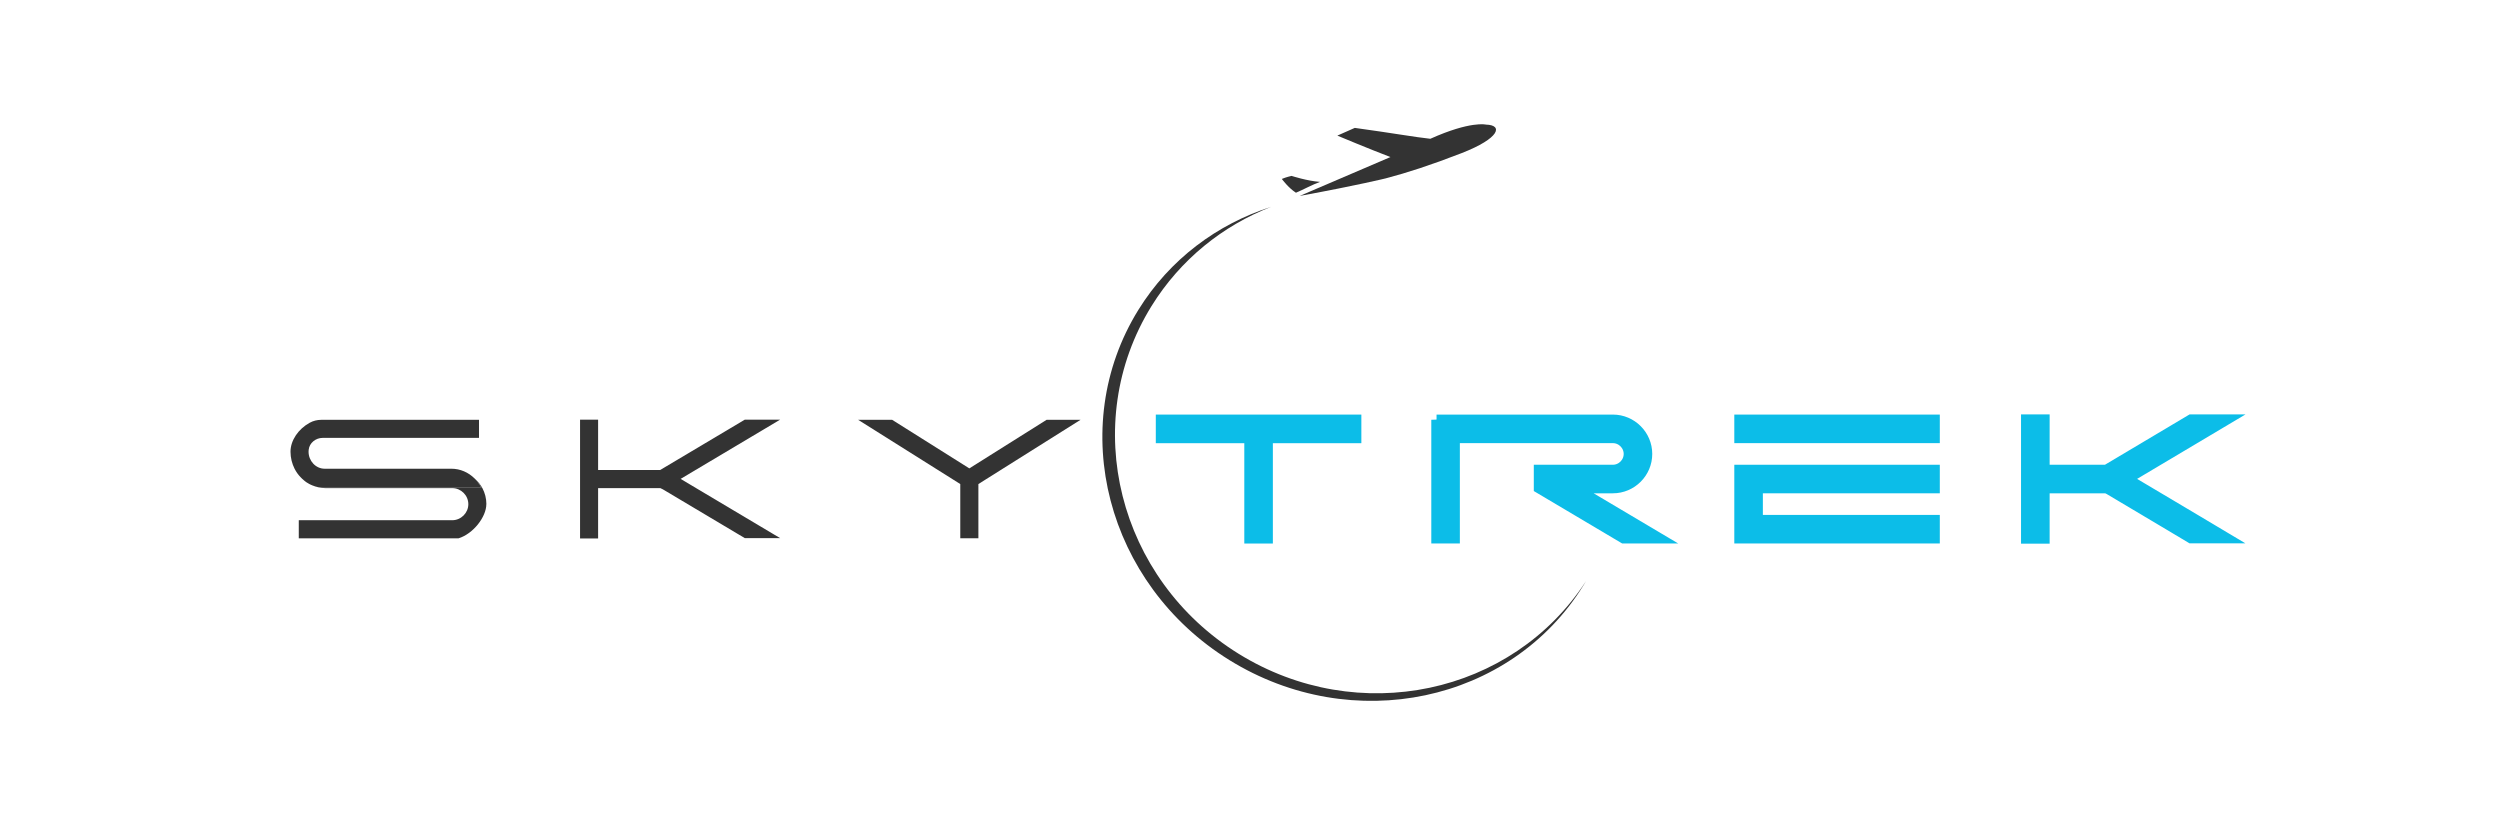 <?xml version="1.0" encoding="UTF-8"?>
<svg id="Layer_1" data-name="Layer 1" xmlns="http://www.w3.org/2000/svg" viewBox="0 0 450 150">
  <defs>
    <style>
      .cls-1, .cls-2 {
        fill-rule: evenodd;
      }

      .cls-1, .cls-3 {
        fill: #333;
      }

      .cls-2 {
        fill: #0cbde8;
        stroke: #0cbde8;
        stroke-miterlimit: 10;
        stroke-width: 1.89px;
      }
    </style>
  </defs>
  <g>
    <path class="cls-2" d="M313.12,84.6h35.1v3.25h-31.85v5.78h31.85v3.25h-35.1v-12.28h0ZM313.12,75.57h35.1v3.25h-35.1v-3.25h0Z"/>
    <polygon class="cls-1" points="107.66 96 107.66 95.03 107.66 93.67 107.66 91.25 107.66 87.86 118.86 87.86 119.33 88.09 134.06 96.86 140.42 96.86 122.51 86.2 140.42 75.54 134.06 75.54 118.83 84.6 107.66 84.6 107.66 75.54 104.41 75.54 104.41 84.6 104.41 87.86 104.41 93.18 104.41 93.67 104.41 96 104.41 96.76 104.41 96.92 107.66 96.92 107.66 96 107.66 96"/>
    <polygon class="cls-2" points="395.45 93.7 400.75 96.86 394.38 96.86 390.88 94.77 390.53 94.56 379.65 88.09 379.18 87.86 367.99 87.86 367.99 96.92 364.73 96.92 364.73 75.54 367.99 75.54 367.99 84.6 379.15 84.6 394.38 75.54 400.75 75.54 382.83 86.2 395.45 93.7"/>
    <path class="cls-2" d="M258.58,75.57h31.74c3.38,0,6.14,2.76,6.14,6.14s-2.76,6.14-6.14,6.14h-6.91l15.22,9.03h-6.38l-15.22-9.03v-3.25h13.29c1.58,0,2.89-1.31,2.89-2.89s-1.31-2.89-2.89-2.89h-28.49v18.06h-3.25v-21.32h0Z"/>
    <path class="cls-1" d="M87.54,90.75c0,2.28-2.34,5.33-5.01,6.15h-28.75v-3.26h27.62c1.58,0,2.9-1.31,2.9-2.89s-1.31-2.89-2.9-2.89h-22.81c-.83,0-1.63-.17-2.34-.47.68.28,1.41.43,2.18.43h28.23c-.32-.64-.74-1.21-1.24-1.7.57.49,1.05,1.08,1.41,1.74.46.87.72,1.85.72,2.89Z"/>
    <path class="cls-1" d="M86.65,87.81h-28.23c-.77,0-1.5-.15-2.18-.43-.09-.04-.19-.08-.28-.12-.1-.05-.2-.1-.3-.15-.17-.09-.33-.18-.49-.29-.08-.05-.15-.11-.23-.17-.07-.05-.15-.1-.21-.17-.11-.08-.21-.17-.31-.27-.1-.09-.19-.19-.28-.28-.46-.46-.82-.98-1.12-1.56-.46-.92-.73-1.96-.73-3.06,0-2.04,1.41-4.09,3.45-5.21.63-.35,1.35-.53,2.08-.53h28.4v3.25h-28.14c-1.25,0-2.39.9-2.52,2.15-.01.11-.02.23-.02.34,0,1.67,1.31,3.06,2.89,3.06h22.81c1.61,0,3.07.66,4.17,1.74t0,0c.5.49.92,1.06,1.24,1.7Z"/>
    <polygon class="cls-2" points="212.25 78.83 224.92 78.83 224.92 96.89 228.17 96.89 228.17 78.83 244.1 78.83 244.1 75.57 228.17 75.57 224.92 75.57 212.25 75.57 208.99 75.57 208.99 78.83 212.25 78.83 212.25 78.83"/>
    <polygon class="cls-1" points="188.38 75.57 174.48 84.31 160.59 75.57 154.47 75.57 171.42 86.23 172.85 87.13 172.85 96.89 176.11 96.89 176.11 87.13 177.54 86.23 194.49 75.57 188.38 75.57 188.38 75.57"/>
  </g>
  <g>
    <path class="cls-3" d="M222.97,117.69c-21.74-13.45-28.77-41.47-15.7-62.59,5.22-8.43,12.86-14.49,21.53-17.87-9.68,3.11-18.24,9.42-23.9,18.56-13.07,21.12-5.72,49.34,16.4,63.03,22.12,13.69,50.65,7.67,63.72-13.45.16-.26.32-.52.47-.78-13.27,20.49-41.05,26.38-62.52,13.1Z"/>
    <g>
      <path class="cls-3" d="M233.94,35.27s.13-.02.26-.05c10.19-1.87,15.25-3.12,15.25-3.12,3.84-1.01,8.11-2.39,13.62-4.53,6.97-2.71,7.5-5.07,4.41-5.14,0,0-2.76-.71-10.02,2.55-2.66-.28-6.91-1.04-13.6-1.96l-3.14,1.39s5.6,2.35,9.56,3.86"/>
      <path class="cls-3" d="M237.62,32.74c-2.32-.16-5.14-1.08-5.14-1.08,0,0-.99.22-1.75.55,0,0,1.16,1.6,2.54,2.48,1.24-.51,2.95-1.46,4.34-1.95Z"/>
    </g>
  </g>
</svg>